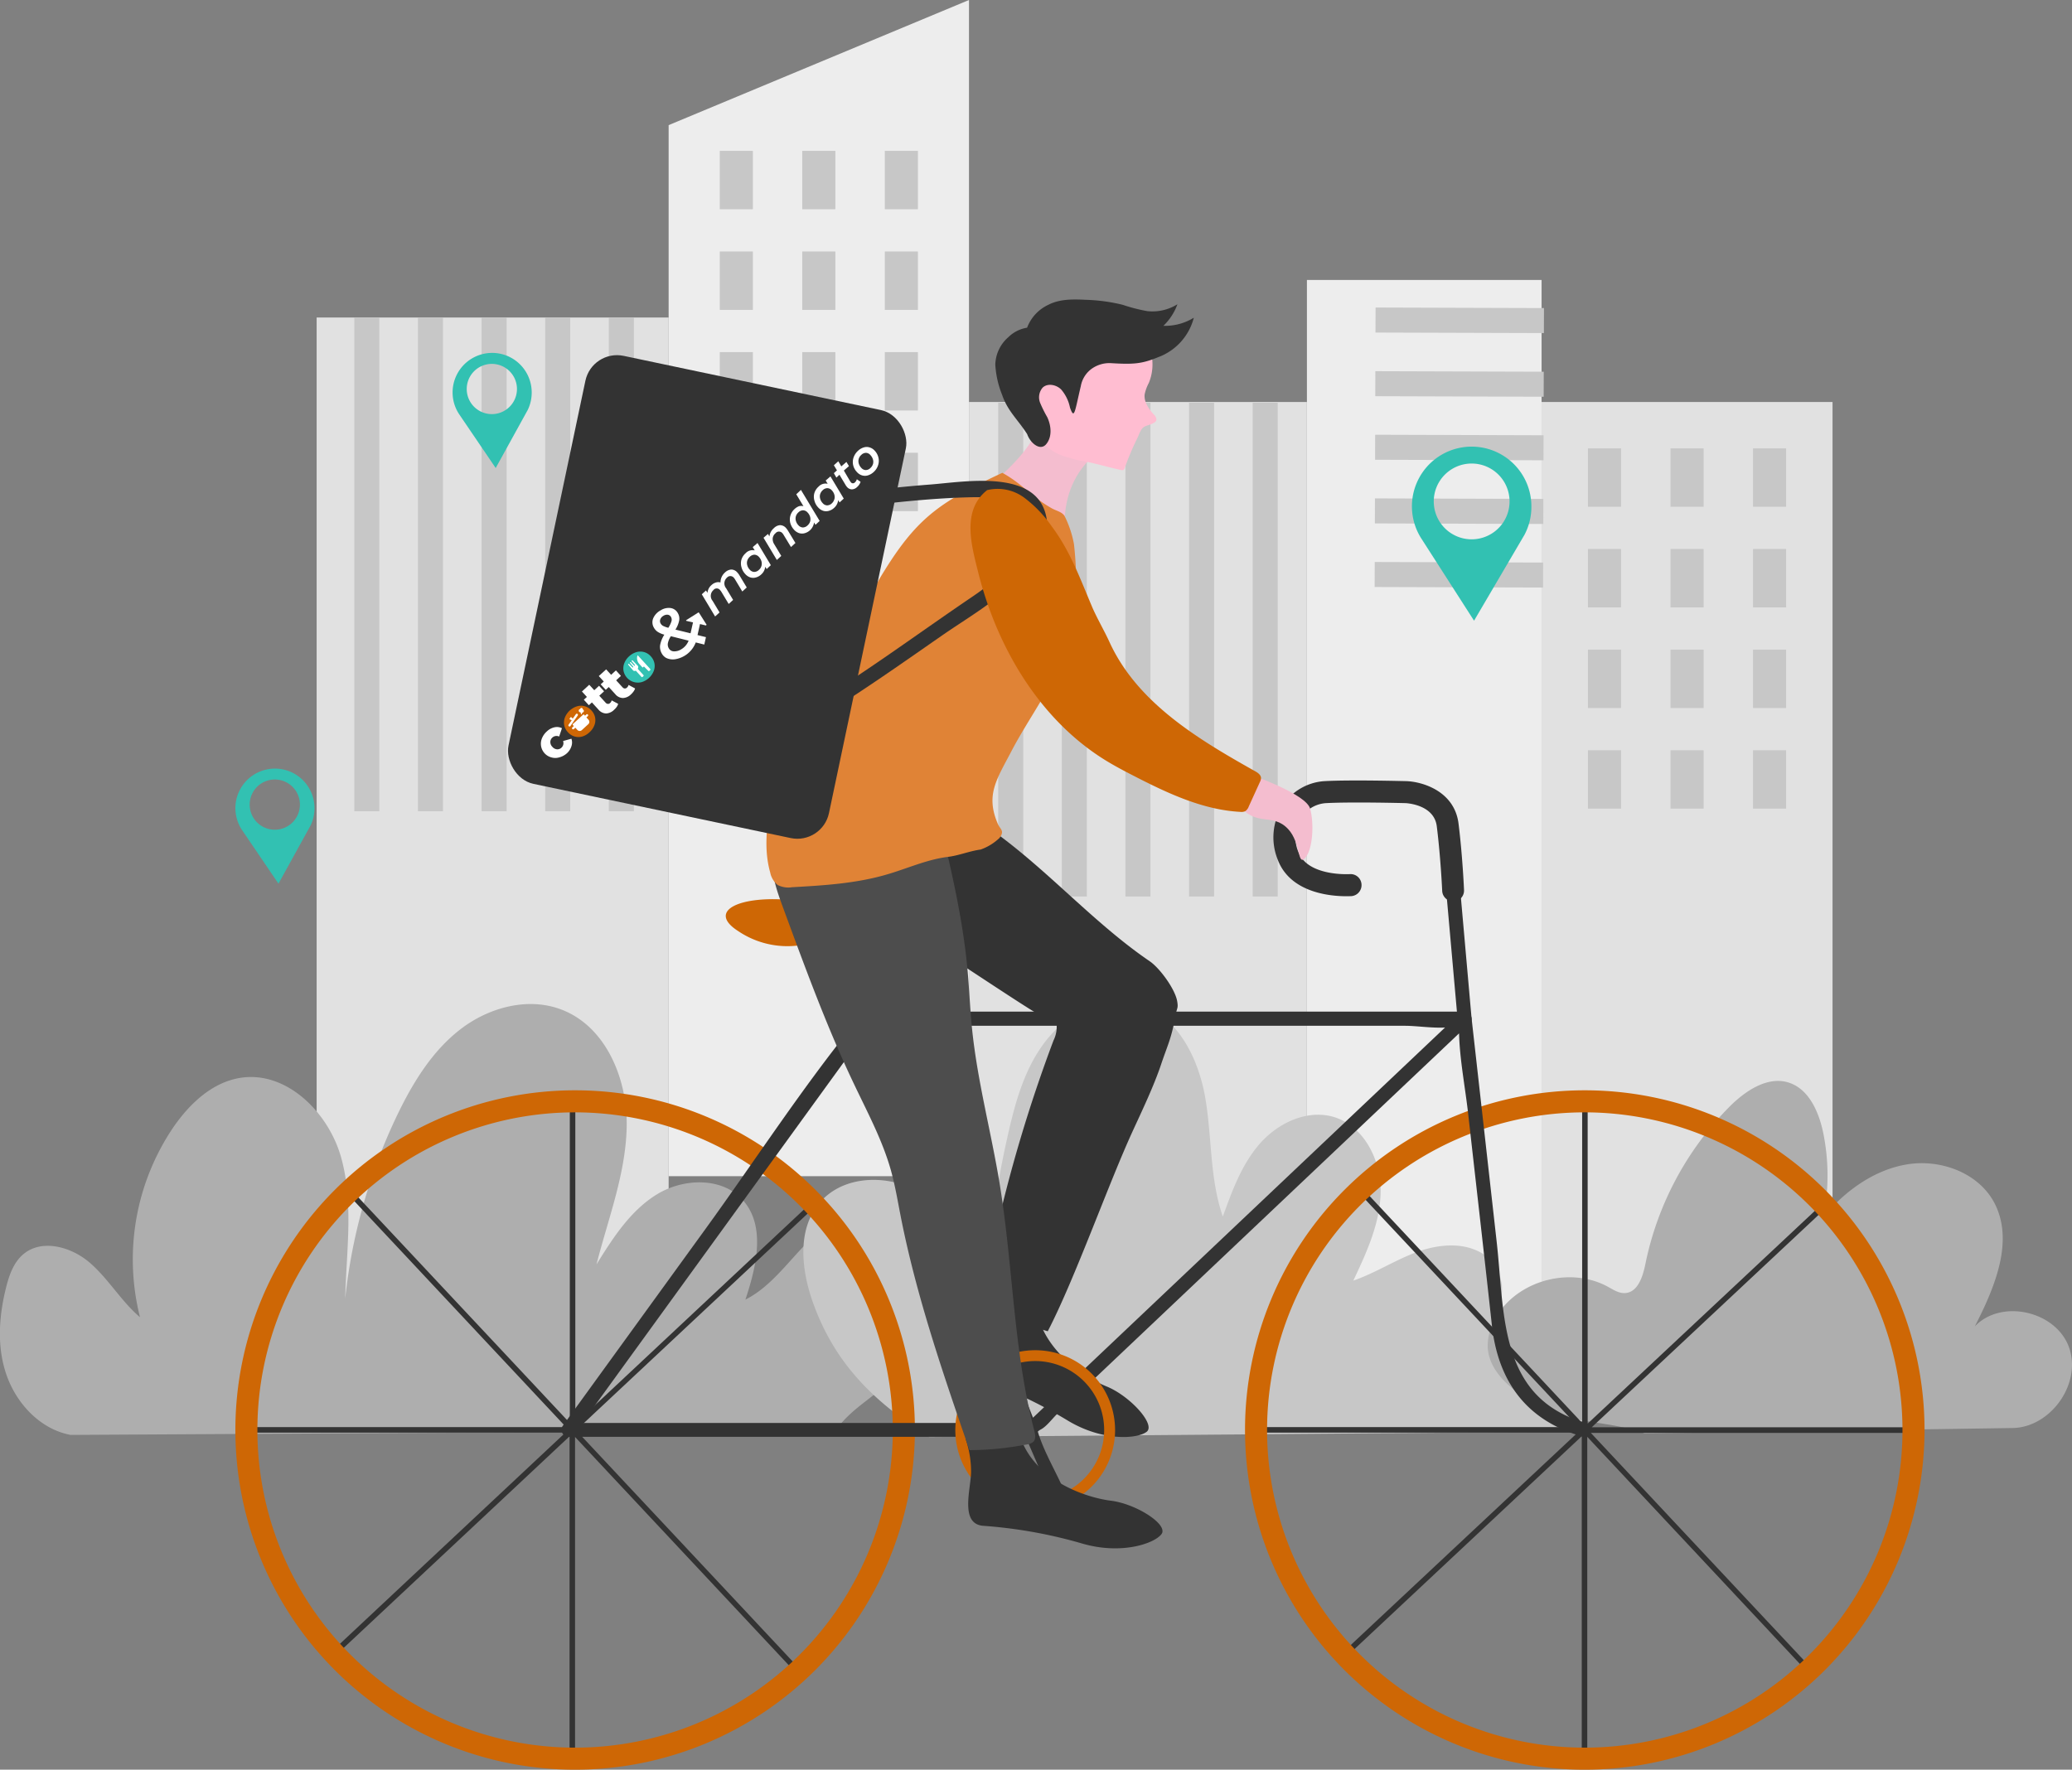 <svg xmlns="http://www.w3.org/2000/svg" viewBox="0 0 466.9 398.85"><rect x="0" y="0" width="466.9" height="398.85" fill="#808080" stroke="none"/><defs><style>.cls-1{fill:#e1e1e1;}.cls-2{fill:#ededed;}.cls-3{fill:#c7c7c7;}.cls-4{fill:#aeaeae;}.cls-5{fill:#333;}.cls-6{fill:#275471;}.cls-7{fill:#ce6705;}.cls-8{fill:#f4bdcf;}.cls-9{fill:#ffbdd1;}.cls-10{fill:#32c1b2;}.cls-11{fill:#4d4d4d;}.cls-12{fill:#e08336;}.cls-13{fill:#fff;}</style></defs><g id="Livello_2" data-name="Livello 2"><g id="Livello_1-2" data-name="Livello 1"><rect class="cls-1" x="71.35" y="71.56" width="79.32" height="247.2"/><polygon class="cls-2" points="218.35 265.09 150.67 265.09 150.67 28.2 218.35 0 218.35 265.09"/><rect class="cls-1" x="218.35" y="90.6" width="76.14" height="230.01"/><rect class="cls-2" x="294.5" y="63.1" width="52.88" height="242.77"/><rect class="cls-1" x="347.37" y="90.6" width="65.57" height="213.43"/><rect class="cls-3" x="79.84" y="71.56" width="5.64" height="111.28"/><rect class="cls-3" x="94.18" y="71.56" width="5.64" height="111.28"/><rect class="cls-3" x="108.52" y="71.56" width="5.64" height="111.28"/><rect class="cls-3" x="122.85" y="71.56" width="5.64" height="111.28"/><rect class="cls-3" x="137.19" y="71.56" width="5.64" height="111.28"/><rect class="cls-3" x="224.93" y="90.77" width="5.64" height="111.28"/><rect class="cls-3" x="239.27" y="90.77" width="5.64" height="111.28"/><rect class="cls-3" x="253.6" y="90.77" width="5.64" height="111.28"/><rect class="cls-3" x="267.94" y="90.77" width="5.64" height="111.28"/><rect class="cls-3" x="282.28" y="90.77" width="5.64" height="111.28"/><rect class="cls-3" x="326.09" y="53.21" width="5.64" height="37.95" transform="translate(402.15 -256.49) rotate(90.18)"/><rect class="cls-3" x="326.05" y="67.55" width="5.64" height="37.95" transform="translate(416.44 -242.06) rotate(90.18)"/><rect class="cls-3" x="326" y="81.88" width="5.64" height="37.95" transform="translate(430.73 -227.64) rotate(90.18)"/><rect class="cls-3" x="325.96" y="96.22" width="5.64" height="37.95" transform="translate(445.02 -213.21) rotate(90.18)"/><rect class="cls-3" x="325.91" y="110.56" width="5.64" height="37.95" transform="translate(459.31 -198.78) rotate(90.18)"/><rect class="cls-3" x="357.83" y="101.05" width="7.46" height="13.16"/><rect class="cls-3" x="376.43" y="101.05" width="7.46" height="13.16"/><rect class="cls-3" x="395.02" y="101.05" width="7.46" height="13.16"/><rect class="cls-3" x="357.83" y="123.73" width="7.46" height="13.16"/><rect class="cls-3" x="376.43" y="123.73" width="7.46" height="13.16"/><rect class="cls-3" x="395.02" y="123.73" width="7.46" height="13.16"/><rect class="cls-3" x="357.83" y="146.41" width="7.46" height="13.16"/><rect class="cls-3" x="376.43" y="146.41" width="7.46" height="13.16"/><rect class="cls-3" x="395.02" y="146.41" width="7.46" height="13.16"/><rect class="cls-3" x="357.83" y="169.09" width="7.46" height="13.16"/><rect class="cls-3" x="376.43" y="169.09" width="7.46" height="13.16"/><rect class="cls-3" x="395.02" y="169.09" width="7.46" height="13.16"/><rect class="cls-3" x="162.19" y="34" width="7.46" height="13.16"/><rect class="cls-3" x="180.78" y="34" width="7.46" height="13.16"/><rect class="cls-3" x="199.38" y="34" width="7.46" height="13.16"/><rect class="cls-3" x="162.19" y="56.68" width="7.46" height="13.16"/><rect class="cls-3" x="180.78" y="56.68" width="7.46" height="13.16"/><rect class="cls-3" x="199.38" y="56.68" width="7.46" height="13.16"/><rect class="cls-3" x="162.19" y="79.36" width="7.46" height="13.16"/><rect class="cls-3" x="180.78" y="79.36" width="7.46" height="13.16"/><rect class="cls-3" x="199.38" y="79.36" width="7.46" height="13.16"/><rect class="cls-3" x="162.19" y="102.04" width="7.46" height="13.16"/><rect class="cls-3" x="180.78" y="102.04" width="7.46" height="13.16"/><rect class="cls-3" x="199.38" y="102.04" width="7.46" height="13.16"/><path class="cls-4" d="M15.92,323.4c-6.68-1.24-12-6.79-14.34-13.2s-1.86-13.51-.19-20.11c.69-2.74,1.69-5.58,3.86-7.41,4.22-3.57,10.91-1.66,15.09,2s7,8.62,11.21,12.2a53.1,53.1,0,0,1,7.37-42.61c3.65-5.36,8.74-10.27,15.14-11.33,10.47-1.73,20,7.77,22.83,18s1.15,21.07.9,31.69a126.46,126.46,0,0,1,11.78-41.44c3.5-7.25,7.84-14.34,14.23-19.25s15.18-7.28,22.7-4.41c10,3.8,14.88,15.54,14.72,26.22s-4.17,20.87-6.81,31.22c3.73-6,7.67-12.17,13.69-15.83s14.77-3.88,19.39,1.44c5.11,5.9,2.94,14.91.48,22.32,8.8-4.41,13.21-15.44,22.48-18.72,8.89-3.15,19.82,3.65,20.92,13,.92,7.86-4,15.08-8.74,21.45-4.59,6.2-9.8,7.58-14.39,13.78"/><path class="cls-3" d="M209.43,323.87c-12.18-7.69-21-16.15-26-29.64-2.87-7.67-4-17.15,1.4-23.31s15.22-6.24,22.31-2.35,11.9,10.86,16,17.84c-.1-10,1.63-20,3.79-29.78,1.71-7.73,3.8-15.65,8.64-21.92s13.11-10.53,20.75-8.45c8.8,2.39,13.65,12,15.23,20.93s1,18.39,4,27c2.1-5.83,4.28-11.82,8.37-16.47s10.61-7.72,16.56-6c6.81,2,10.68,9.62,10.63,16.72s-3.13,13.76-6.15,20.18c5-1.72,9.46-4.67,14.4-6.47s10.85-2.3,15.18.69,5.53,10.38,1.23,13.41c4.16-1.73,8.43-3.49,12.93-3.69s9.36,1.46,11.79,5.25a13.91,13.91,0,0,1,1.77,8.25,24,24,0,0,1-8.15,16.61"/><path class="cls-4" d="M453.83,321.84c8.59-.4,15.39-10.35,12.32-18.39S450.9,292.72,445,298.94c4.5-8.78,9-19.39,4.29-28.05-3.64-6.64-12.07-9.69-19.53-8.47s-14,6-18.85,11.79a48.16,48.16,0,0,0-.08-18.95c-1-4.77-3.31-10-8-11.34s-9.63,2-13.16,5.56a70.23,70.23,0,0,0-18.9,35.39c-.57,2.83-1.7,6.41-4.59,6.56-1.39.08-2.63-.75-3.85-1.42-8.13-4.45-19.44-1.72-24.65,5.95a12.61,12.61,0,0,0-2.43,7.91c.44,5.45,5.37,9.33,10,12.2,8.51,5.26,15.92,3.69,25.36,7Z"/><path class="cls-5" d="M221.27,290.72a23,23,0,0,1-.77,7.53c-1.1,3.71-5.47,10.59-.37,12.31a106.42,106.42,0,0,1,20.47,9.6c7.86,4.74,15.71,4.16,17.79,2.53s-3.74-8.05-9-10.2-16.25-9.13-16.14-20.71"/><path class="cls-5" d="M191.92,201.59c7.18,3.94,34.13,22.19,41.12,26.45,1.46.89,4.59.7,5,2.35a6.94,6.94,0,0,1-.65,4.12A330.36,330.36,0,0,0,224,279.6a1.5,1.5,0,0,0,0,1c.18.35-2.35,15.32-2,15.44,4.27,1.34,9.83,2.7,14.1,4,6.16-11.92,13.55-32.92,19.14-45.12,2.11-4.59,4.78-10.19,6.39-15,1.56-4.63,2.35-5.88,3.28-11.15.3-1.71.65-1.47.34-3.19-.5-2.71-3.89-7.37-6.17-8.93-14.41-9.83-26-24.17-41-33.13"/><path class="cls-6" d="M233.71,322.87c0,.66-.32.45,0,0Z"/><path class="cls-5" d="M203.06,321.67h-72.5l52.93-49.56a.62.62,0,0,0-.85-.9l-53,49.64V248.21a.62.62,0,0,0-1.24,0v72.5L78.81,267.79a.62.62,0,1,0-.9.85l49.64,53H54.91a.62.62,0,1,0,0,1.24h72.5L74.49,372.46a.62.62,0,0,0,.42,1.08.63.63,0,0,0,.43-.17l53-49.65v72.64a.62.62,0,0,0,1.24,0v-72.5l49.55,52.93a.61.61,0,0,0,.45.19.62.62,0,0,0,.43-.16.63.63,0,0,0,0-.88l-49.65-53h72.64a.62.62,0,0,0,0-1.24Z"/><path class="cls-7" d="M129.59,398.85a76.56,76.56,0,1,1,76.57-76.56A76.65,76.65,0,0,1,129.59,398.85Zm0-148.15a71.59,71.59,0,1,0,71.59,71.59A71.67,71.67,0,0,0,129.59,250.7Z"/><path class="cls-5" d="M431.18,321.67h-72.5l52.93-49.56a.62.62,0,1,0-.85-.9l-53,49.64V248.21a.62.62,0,0,0-1.24,0v72.5l-49.55-52.92a.62.62,0,1,0-.91.85l49.65,53H283a.62.62,0,0,0,0,1.24h72.5l-52.92,49.55a.62.62,0,0,0,.42,1.08.63.63,0,0,0,.43-.17l53-49.65v72.64a.62.62,0,0,0,1.24,0v-72.5l49.55,52.93a.63.63,0,0,0,.46.19.61.61,0,0,0,.45-1l-49.65-53h72.64a.62.62,0,1,0,0-1.24Z"/><path class="cls-7" d="M357.11,398.85a76.56,76.56,0,1,1,76.56-76.56A76.64,76.64,0,0,1,357.11,398.85Zm0-148.15a71.59,71.59,0,1,0,71.59,71.59A71.66,71.66,0,0,0,357.11,250.7Z"/><path class="cls-5" d="M357.53,320.76c-19.82-5.56-18.42-24.32-20.27-40.87l-5.64-50.24a1.48,1.48,0,0,0-.19-.71A1.5,1.5,0,0,0,330,228H218.77c-7,0-14.11-.26-21.13,0-.22,0-.41,0-.6,0q-4.14-10.57-8.27-21.16c-.73-1.88-3.8-1.06-3.05.85q4.16,10.65,8.32,21.3a13,13,0,0,0-1.41,1.55c-12,14.8-22.51,31.06-33.68,46.47l-32.21,44.44a1.59,1.59,0,0,0,1.37,2.38h103q4.41,10.19,8.81,20.38c1.17.1,2.34.15,3.51.19q-1.92-4.45-3.85-8.92c-1.76-4-4.44-8.49-5.72-12.83a2.46,2.46,0,0,1,.64-.46c1.34-.68,2.66-2.52,3.75-3.55l70.18-66.47,20.35-19.27c.16,6,1.38,12.14,2.05,18.08,1.78,15.87,3.61,31.75,5.34,47.63,1.37,12.62,7.7,21.58,20.5,25.17A1.59,1.59,0,0,0,357.53,320.76ZM131.2,320.7l41.46-57.19,21.92-30.24c.24-.32.47-.69.7-1.05q17.28,44.23,34.57,88.48Zm101.57-1.18-34.5-88.33c2.53,0,5.07,0,7.6,0H316.62c2.5,0,6.05.55,9,.39Z"/><path class="cls-5" d="M331.61,229.59q-1.28-14.46-2.56-28.94c-.18-2-3.36-2-3.18,0q1.29,14.47,2.57,28.94c.18,2,3.36,2,3.17,0Z"/><path class="cls-5" d="M327.46,203.14a2.47,2.47,0,0,1-2.48-2.38c0-.07-.35-7.64-1.22-14.54-.61-4.88-6.75-5.19-7-5.21-.09,0-12-.32-18,0a7.21,7.21,0,0,0-5.57,3.3,8.37,8.37,0,0,0-.62,7.7c2.09,5.56,11.48,5,11.57,5a2.46,2.46,0,0,1,2.66,2.29,2.49,2.49,0,0,1-2.29,2.67c-.55,0-13.17.87-16.59-8.23A13.38,13.38,0,0,1,289,181.6a12.17,12.17,0,0,1,9.46-5.55c6.24-.33,17.92,0,18.42,0,3.68.12,10.86,2.27,11.78,9.55.89,7.11,1.23,14.63,1.24,15a2.48,2.48,0,0,1-2.37,2.59Z"/><path class="cls-7" d="M233.27,340.31a18,18,0,1,1,18-18A18,18,0,0,1,233.27,340.31Zm0-33.56a15.54,15.54,0,1,0,15.54,15.54A15.55,15.55,0,0,0,233.27,306.75Z"/><path class="cls-7" d="M180.22,213.05a19.82,19.82,0,0,1-13.86-3.19c-7.26-4.64.51-8.1,12-7s17.76.67,21.45,1.34S193.85,210.37,180.22,213.05Z"/><path class="cls-8" d="M233.52,95.11s2.66,4.7-16.34,19c-5.39,4,23.53,10.46,23.53,10.46s-4.58-15,7.84-23.53S233.52,95.11,233.52,95.11Z"/><path class="cls-9" d="M249.39,70.72a17.66,17.66,0,0,1,6.49,3.07,11,11,0,0,1,3,12.5,9.69,9.69,0,0,0-.94,2.57c-.21,1.72.92,3.3,2.08,4.59a1.54,1.54,0,0,1,.56,1.22c-.14.7-1.61,1.06-2.28,1.3-1.26.45-1.41,1.53-2,2.75a62,62,0,0,0-2.83,6.67.85.85,0,0,1-.35.54.78.78,0,0,1-.5,0c-3.13-.66-6-1.6-9.29-2.13-.8-.13-2.28-.6-3.06-.82-4-1.11-5.59-3.68-7.17-5.1-2.34-2.1-.38-1.93-2.52-4.23-1-1.09-.74-3.18-1.35-4.53-.95-2.08.45-3.9,1.23-6.05s5.42-5.21,7.11-6.76"/><path class="cls-5" d="M231.49,97.93c.74,2,2.95,3.8,4.29,2.14s1.11-4.13.2-6.06a27.26,27.26,0,0,1-1.61-3.25,3.34,3.34,0,0,1,.58-3.4c1.12-1.06,3.06-.67,4.16.41a9,9,0,0,1,2,4.1c1,2.79,1.05,1,2.44-4.86a6.17,6.17,0,0,1,2.38-3.85,6.89,6.89,0,0,1,4.3-1.32c5.18.31,7,.2,10.78-1.35a12.9,12.9,0,0,0,8-8.88,12.33,12.33,0,0,1-6.85,1.82,12.75,12.75,0,0,0,3.16-4.86,10.62,10.62,0,0,1-6.8,1.55A38.16,38.16,0,0,1,253,68.7a39.5,39.5,0,0,0-8.4-1.13c-2.85-.15-5.84-.18-8.38,1.13a9.36,9.36,0,0,0-4.78,5.16A7.74,7.74,0,0,0,227.21,76a8.48,8.48,0,0,0-2.93,6.17A21.36,21.36,0,0,0,225.82,89c1.26,3.7,3.58,5.59,5.67,8.89"/><path class="cls-5" d="M217.63,324.42a23,23,0,0,1,1.19,7.47c-.1,3.87-2.56,11.65,2.81,12a107,107,0,0,1,22.26,4c8.81,2.56,16.24,0,17.84-2.14s-5.69-6.81-11.37-7.52-18.05-4.64-20.92-15.86"/><path class="cls-10" d="M345.08,114.18a13.46,13.46,0,1,0-24.92,7h0l12,18.71,11.07-18.86c.11-.19.23-.37.33-.57l0,0h0A13.43,13.43,0,0,0,345.08,114.18Zm-13.46,7.37a8.54,8.54,0,1,1,8.54-8.54A8.54,8.54,0,0,1,331.62,121.55Z"/><path class="cls-10" d="M119.81,88.2a8.91,8.91,0,0,0-17.82.5,8.83,8.83,0,0,0,1.45,4.62h0l8.26,12.16,7-12.69c.07-.13.15-.25.21-.38l0,0h0A8.93,8.93,0,0,0,119.81,88.2ZM111,93.33a5.66,5.66,0,1,1,5.49-5.81A5.66,5.66,0,0,1,111,93.33Z"/><path class="cls-10" d="M70.86,181.84A8.91,8.91,0,1,0,54.49,187h0l8.26,12.16,7-12.69c.07-.13.15-.25.21-.38l0,0h0A8.93,8.93,0,0,0,70.86,181.84ZM62.09,187a5.66,5.66,0,1,1,5.49-5.81A5.66,5.66,0,0,1,62.09,187Z"/><path class="cls-8" d="M281.81,174.6s12.48,4.31,13.41,7.65.62,9.22-1.13,11.13-.94-3.43-3.82-6.52c-3.57-3.82-7.11-.33-11.16-5.44"/><path class="cls-11" d="M174.1,193.07c-.41,3.85.94,7.64,2.27,11.27,5,13.58,9.95,27.19,16.19,40.23,3,6.31,6.33,12.52,8.21,19.25.9,3.23,1.46,6.55,2.1,9.85,3.52,18.14,9.56,35.69,15.59,53.16a69.11,69.11,0,0,0,13-1.3,2.63,2.63,0,0,0,1.39-.58c.62-.64.43-1.68.2-2.55-4.71-18.15-4.76-37.16-7.8-55.67-1.91-11.62-5-23.05-6.2-34.77-.47-4.59-.64-9.2-1.07-13.8-1.06-11.27-3.68-22.32-6.3-33.34"/><path class="cls-12" d="M225.89,106.58c4.62,2.55,6.53,5.41,11.15,8,1,.56,2.14.73,2.82,1.66A23.79,23.79,0,0,1,242,122.6c1.1,9.78.52,19.35-3.63,28.28-3,6.44-7.22,12.22-10.51,18.52s-5.82,9.79-3,16.31c.53,1.22,1.61,1.53.34,3.17a11.88,11.88,0,0,1-4.23,2.59c-2.49.33-4.87,1.35-7.36,1.65-4.79.59-9.25,2.67-13.88,4-6.87,2-14.1,2.44-21.25,2.84a5.27,5.27,0,0,1-3.22-.49,4.77,4.77,0,0,1-1.7-2.81c-1.44-5.09-.84-10.53.19-15.73,2.29-11.59,7.65-17.07,12.9-27.66,1.37-2.75,10.06-20.37,11.64-23,8.15-13.58,13.29-17,27.62-23.73"/><rect class="cls-5" x="122.47" y="85.24" width="73.8" height="98.58" rx="7.28" transform="translate(31.15 -29.96) rotate(11.9)"/><path class="cls-5" d="M174.87,117.34c9.74-1.94,19.58-3.39,29.46-4.35,5-.48,10-.84,15-.93,2.2,0,4.43-.08,6.63.07,5.39.38,7.94,5.24,5.33,10.08-2.8,5.17-7.37,9-12.15,12.25-5.24,3.55-10.41,7.2-15.6,10.81-10.17,7.09-20.44,14-31.41,19.79-1.89,1-.21,3.88,1.69,2.87,13.49-7.14,25.92-16,38.42-24.68,5.62-3.91,11.86-7.42,16.64-12.4,3.33-3.47,7.69-8.54,7-13.7-1.6-11.7-18.39-8.54-26.38-7.94A294.94,294.94,0,0,0,174,114.13c-2.1.42-1.21,3.63.89,3.21Z"/><path class="cls-7" d="M222.37,110.48a10.06,10.06,0,0,1,8.47,1.72,28,28,0,0,1,6.24,6.55c4.06,5.42,6.34,11.71,9,18,1.1,2.58,2.78,5.42,3.95,8,6.25,13.63,19.91,21.84,32.77,29.05.63.35,1.35.84,1.36,1.58a2.13,2.13,0,0,1-.26.88l-2.5,5.49a2.2,2.2,0,0,1-.79,1.07,2.08,2.08,0,0,1-1.11.16c-8.5-.45-16.49-4.24-24.12-8.17-2.12-1.09-4.23-2.2-6.26-3.45-14.8-9.12-24.52-25.45-28.76-42.63-1.37-5.54-3.75-13.61,2-18.2"/><path class="cls-13" d="M126,170.7a3.1,3.1,0,0,1-1.76,0,3.19,3.19,0,0,1-2.13-4.27,4.22,4.22,0,0,1,1.12-1.59,3.62,3.62,0,0,1,1.7-.92,2.54,2.54,0,0,1,1.7.2L126,166a1.4,1.4,0,0,0-1.53.23,1.34,1.34,0,0,0-.46,1,1.51,1.51,0,0,0,.45,1.08,1.55,1.55,0,0,0,1.06.57,1.34,1.34,0,0,0,1-.37,1.39,1.39,0,0,0,.36-1.5l1.88-.52a2.57,2.57,0,0,1,0,1.71,3.59,3.59,0,0,1-1.07,1.62A4.13,4.13,0,0,1,126,170.7Z"/><path class="cls-7" d="M131.2,166a3.16,3.16,0,0,1-3.25-1,3.17,3.17,0,0,1-.81-1.57,3.24,3.24,0,0,1,.16-1.74,4.36,4.36,0,0,1,2.75-2.51,3.12,3.12,0,0,1,1.74,0,3.15,3.15,0,0,1,1.49.95,3.22,3.22,0,0,1,.82,1.58,3.16,3.16,0,0,1-.16,1.74,4,4,0,0,1-1.09,1.57A4,4,0,0,1,131.2,166Z"/><path class="cls-13" d="M139.3,158.63a2.15,2.15,0,0,1-.32.67,3.52,3.52,0,0,1-.58.65,2.74,2.74,0,0,1-1.84.85,2.37,2.37,0,0,1-1.73-.9l-1.45-1.59-.69.63-1.13-1.24.69-.63-1.12-1.22,1.65-1.52,1.13,1.23,1.08-1,1.13,1.24-1.08,1,1.43,1.57a.74.74,0,0,0,.5.27.63.63,0,0,0,.49-.18,1.13,1.13,0,0,0,.37-.61Z"/><path class="cls-13" d="M143.11,155.16a2.15,2.15,0,0,1-.33.66,3.92,3.92,0,0,1-.58.66,2.75,2.75,0,0,1-1.83.84,2.32,2.32,0,0,1-1.74-.89l-1.45-1.59-.68.63-1.14-1.24.69-.63-1.12-1.23,1.66-1.51,1.12,1.23,1.08-1,1.13,1.24-1.08,1,1.44,1.57a.72.72,0,0,0,.49.27.66.66,0,0,0,.5-.19,1.22,1.22,0,0,0,.37-.61Z"/><path class="cls-10" d="M144.57,153.74a3.3,3.3,0,0,1-4.06-2.52,3.21,3.21,0,0,1,.16-1.73,4.1,4.1,0,0,1,1.09-1.57,4.24,4.24,0,0,1,1.66-.95,3.21,3.21,0,0,1,1.74,0,3.15,3.15,0,0,1,1.49.95,3.32,3.32,0,0,1,.82,1.57,3.16,3.16,0,0,1-.16,1.74,4.24,4.24,0,0,1-2.74,2.51Z"/><path class="cls-13" d="M164.79,128.36a1.8,1.8,0,0,1,1.37.68,3.55,3.55,0,0,1,.43.57l1.68,2.79-1,.91-1.66-2.76a2.4,2.4,0,0,0-.28-.37,1,1,0,0,0-1.51,0,1.73,1.73,0,0,0-.19,2.41l1.57,2.62-1,.91-1.66-2.76a2.33,2.33,0,0,0-.28-.36.94.94,0,0,0-1.51,0,1.73,1.73,0,0,0-.18,2.41l1.57,2.62-1,.91-3-5,.95-.86.33.54a2.63,2.63,0,0,1,.93-1.78,2.36,2.36,0,0,1,1-.56,1.59,1.59,0,0,1,1,0,3,3,0,0,1,1-2.24A2.27,2.27,0,0,1,164.79,128.36Z"/><path class="cls-13" d="M170.7,122.38l3,5-.94.87-.32-.52a2.71,2.71,0,0,1-.93,1.76,2.75,2.75,0,0,1-1.16.65,2.17,2.17,0,0,1-1.26,0,2.6,2.6,0,0,1-1.16-.77,3.59,3.59,0,0,1-.86-1.57,3.15,3.15,0,0,1,0-1.67,3.2,3.2,0,0,1,.94-1.44,2.12,2.12,0,0,1,2.06-.64l-.45-.74Zm.89,5.15a1.93,1.93,0,0,0,0-1,2.44,2.44,0,0,0-.56-1,1.44,1.44,0,0,0-1-.51,1.56,1.56,0,0,0-1.08.47,2,2,0,0,0-.57.89,1.84,1.84,0,0,0,0,1,2.28,2.28,0,0,0,.56,1,1.38,1.38,0,0,0,1,.52,1.55,1.55,0,0,0,1.09-.48A1.8,1.8,0,0,0,171.59,127.53Z"/><path class="cls-13" d="M175.76,118.36a1.81,1.81,0,0,1,1.39.68,4.32,4.32,0,0,1,.41.56l1.68,2.78-1,.91-1.67-2.75a1.83,1.83,0,0,0-.26-.36,1,1,0,0,0-1.56,0,1.78,1.78,0,0,0-.63,1.13,2.18,2.18,0,0,0,.36,1.37l1.57,2.61-1,.91-3-5,1-.86.33.56a2.87,2.87,0,0,1,1-1.86A2.18,2.18,0,0,1,175.76,118.36Z"/><path class="cls-13" d="M180.48,110.41l4.22,7-.94.87-.32-.52a2.92,2.92,0,0,1-2.08,2.4,2.2,2.2,0,0,1-1.27,0,2.66,2.66,0,0,1-1.16-.77,3.64,3.64,0,0,1-.86-1.57,3.12,3.12,0,0,1,.05-1.66,3.21,3.21,0,0,1,.93-1.44,3.08,3.08,0,0,1,1-.63,1.81,1.81,0,0,1,1,0l-1.62-2.69Zm2.08,7.11a1.93,1.93,0,0,0,0-1,2.36,2.36,0,0,0-.57-1,1.4,1.4,0,0,0-1-.51,1.54,1.54,0,0,0-1.08.47,1.9,1.9,0,0,0-.57.89,1.84,1.84,0,0,0,0,1,2.34,2.34,0,0,0,.56,1,1.44,1.44,0,0,0,1,.51,1.56,1.56,0,0,0,1.08-.47A2,2,0,0,0,182.56,117.52Z"/><path class="cls-13" d="M187.13,107.37l3,5-.94.87-.32-.52a2.71,2.71,0,0,1-.93,1.76,2.75,2.75,0,0,1-1.16.65,2.17,2.17,0,0,1-1.26,0,2.6,2.6,0,0,1-1.16-.77,3.47,3.47,0,0,1-.85-1.57,3.05,3.05,0,0,1,0-1.67,3.2,3.2,0,0,1,.94-1.44,2.13,2.13,0,0,1,2.06-.64l-.45-.74Zm.89,5.16a2,2,0,0,0,0-1,2.34,2.34,0,0,0-.56-1,1.44,1.44,0,0,0-1-.51,1.56,1.56,0,0,0-1.08.47,2,2,0,0,0-.57.89,1.87,1.87,0,0,0,0,1,2.3,2.3,0,0,0,.56,1,1.38,1.38,0,0,0,1,.52,1.58,1.58,0,0,0,1.09-.47A1.9,1.9,0,0,0,188,112.53Z"/><path class="cls-13" d="M191.58,108.49l.15.2a.59.59,0,0,0,.94,0,1.25,1.25,0,0,0,.4-.68l.85.58a2.62,2.62,0,0,1-.8,1.19,1.72,1.72,0,0,1-1.16.51,1.46,1.46,0,0,1-1.09-.53,2.4,2.4,0,0,1-.28-.37L189.16,107l-.69.64-.57-1,.7-.63-.7-1.15,1-.9.68,1.15,1.15-1,.57.94-1.15,1Z"/><path class="cls-13" d="M195.57,107.14a2.28,2.28,0,0,1-1.32,0,2.48,2.48,0,0,1-1.15-.75,3.34,3.34,0,0,1-.85-1.56,3.15,3.15,0,0,1,.09-1.72,3.63,3.63,0,0,1,1-1.51,3.24,3.24,0,0,1,1.3-.76,2.2,2.2,0,0,1,1.32,0,2.45,2.45,0,0,1,1.15.74,3.39,3.39,0,0,1,.84,1.58,3.11,3.11,0,0,1-.09,1.71,3.48,3.48,0,0,1-1,1.52A3.31,3.31,0,0,1,195.57,107.14Zm1.15-2.56a1.93,1.93,0,0,0,0-1,2.47,2.47,0,0,0-.57-1,1.38,1.38,0,0,0-1-.52,1.51,1.51,0,0,0-1.08.48,1.82,1.82,0,0,0-.57.89,1.93,1.93,0,0,0,0,1,2.36,2.36,0,0,0,.57,1,1.37,1.37,0,0,0,1,.51,1.5,1.5,0,0,0,1.08-.47A2,2,0,0,0,196.72,104.58Z"/><path class="cls-13" d="M158.7,145.27l-1.92-.48a6,6,0,0,1-4.65,3.79,3.48,3.48,0,0,1-2-.29,2.49,2.49,0,0,1-1-1,2.94,2.94,0,0,1-.38-1.89,6.63,6.63,0,0,1,.95-2.36,5.11,5.11,0,0,1-1.47-.62,2.7,2.7,0,0,1-.86-.92,2.38,2.38,0,0,1-.19-2.12,3.71,3.71,0,0,1,1.7-1.83,3.35,3.35,0,0,1,2.25-.51,2.21,2.21,0,0,1,1.62,1.16,2.42,2.42,0,0,1,.3,1.62,6,6,0,0,1-.85,2.08l3.28.8,1.69.43,1.91.47Zm-3.53-.88-4-1a4.54,4.54,0,0,0-.67,1.57,1.67,1.67,0,0,0,.21,1.16,1.33,1.33,0,0,0,1.12.68,2.92,2.92,0,0,0,1.66-.45A3.86,3.86,0,0,0,155.17,144.39Zm-6.38-4.8a1.07,1.07,0,0,0,.09.95,1.4,1.4,0,0,0,.55.53,6.07,6.07,0,0,0,1.17.42,5.86,5.86,0,0,0,.71-1.48,1.24,1.24,0,0,0-.1-.94,1,1,0,0,0-.7-.52,1.5,1.5,0,0,0-1,.23A1.55,1.55,0,0,0,148.79,139.59Z"/><rect class="cls-13" x="155" y="141.06" width="3.25" height="1.62" transform="translate(-16.12 263.61) rotate(-77.34)"/><path class="cls-13" d="M158.93,140.93l-4.27-1a.1.1,0,0,1,0-.18l2.64-1.67a.14.14,0,0,1,.2,0l1.61,2.55A.14.14,0,0,1,158.93,140.93Z"/><path class="cls-13" d="M142.64,151.07l-1.06-1.24a.14.14,0,0,1,0-.19h0a.14.14,0,0,1,.19,0l.75.76a.11.11,0,0,0,.15,0,.12.12,0,0,0,0-.16h0l-.69-.82a.14.14,0,0,1,0-.17.08.08,0,0,1,0,0,.15.15,0,0,1,.18,0l.74.76a.12.12,0,0,0,.16,0h0a.12.12,0,0,0,0-.15l-.69-.81a.13.13,0,0,1,0-.19h0a.14.14,0,0,1,.19,0l1.14,1.17a.42.42,0,0,1,.1.43l-.08.29,1.28,1.4a.16.16,0,0,1,0,.22l-.22.2a.16.16,0,0,1-.22,0l-1.28-1.4-.29.06A.44.44,0,0,1,142.64,151.07Zm2.2-.62.26-.24,1,1a.15.15,0,0,0,.21,0h0l.22-.2c.07-.05.07-.15-.08-.32l-2.67-2.92a.12.12,0,0,0-.16,0l0,.05h0a1.93,1.93,0,0,0,.43,1.81l.7.77a.12.12,0,0,0,.16,0Z"/><path class="cls-13" d="M132.16,161l-.33.3-.2-.22a.16.16,0,0,0-.24,0l-2.29,2.09a.18.18,0,0,0,0,.25l.2.22-.33.3a.25.25,0,1,0,.35.37l.33-.3.45.5a.72.72,0,0,0,1,.05l1.49-1.37a.7.7,0,0,0,0-1l-.45-.5.32-.3a.25.25,0,0,0,0-.36A.25.25,0,0,0,132.16,161Z"/><path class="cls-13" d="M128.52,163.66l1.67-2.41a.25.25,0,0,0-.06-.35.26.26,0,0,0-.36.06l-.71,1-.34-.33a.11.11,0,0,0-.09,0,.14.14,0,0,0-.08.05l-.2.29a.09.09,0,0,0,0,.09.11.11,0,0,0,.06.07l.42.2-.71,1a.25.25,0,0,0,.06.35.26.26,0,0,0,.32,0Z"/><path class="cls-13" d="M131,161a.79.79,0,0,0,.22-.41.36.36,0,0,0,.33-.25.36.36,0,0,0-.23-.45h0a.3.3,0,0,0-.2-.33.3.3,0,0,0-.38.19.09.09,0,0,0,0,.05.38.38,0,0,0-.31.25.37.37,0,0,0,.24.47.23.23,0,0,0,.11,0,.86.86,0,0,1,.13.41.06.06,0,0,0,0,.06A.06.06,0,0,0,131,161Z"/></g></g></svg>